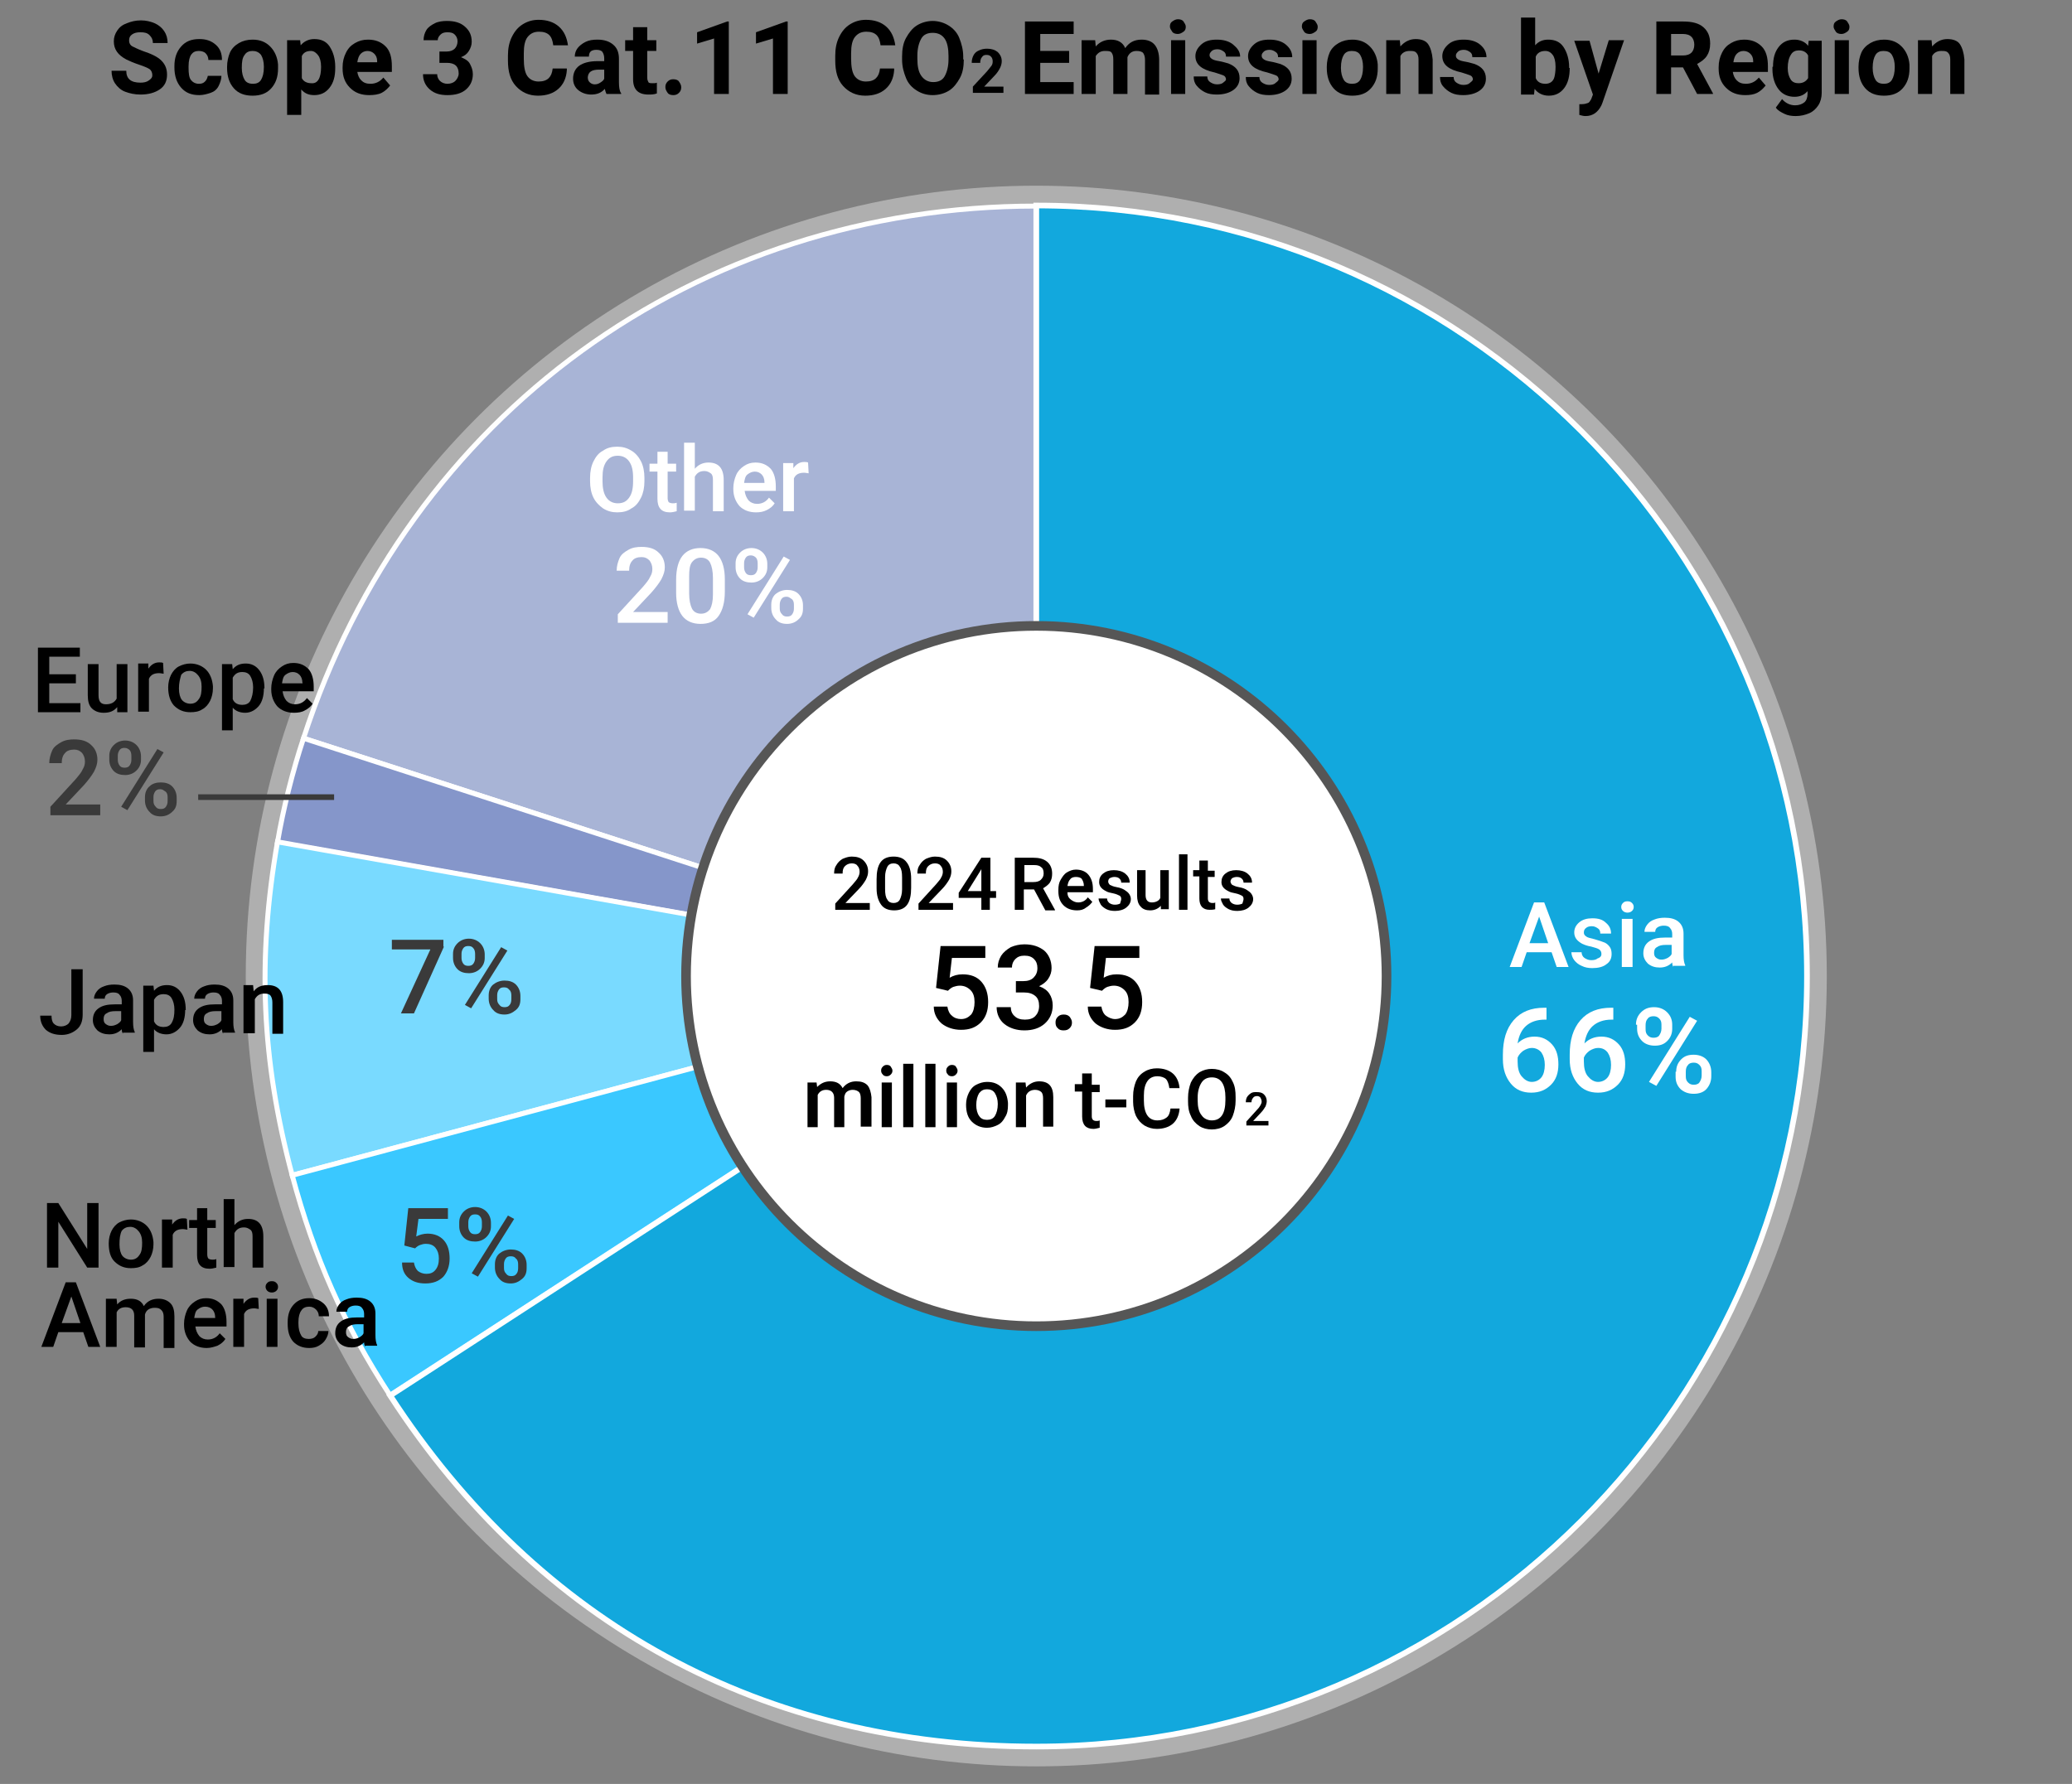 <?xml version="1.0" encoding="utf-8"?>
<!-- Generator: Adobe Illustrator 27.7.0, SVG Export Plug-In . SVG Version: 6.00 Build 0)  -->
<svg version="1.1" id="レイヤー_1" xmlns="http://www.w3.org/2000/svg" xmlns:xlink="http://www.w3.org/1999/xlink" x="0px"
	 y="0px" width="365.9px" height="315.1px" viewBox="0 0 365.9 315.1" style="enable-background:new 0 0 365.9 315.1;"
	 xml:space="preserve">
<rect x="0" y="0" width="365.9" height="315.1" fill="#808080" stroke="none"/>
<style type="text/css">
	.st0{fill:#AFAFAF;}
	.st1{fill:#A8B4D6;stroke:#FFFFFF;stroke-width:0.877;stroke-miterlimit:10;}
	.st2{fill:#8596CA;stroke:#FFFFFF;stroke-width:0.877;stroke-miterlimit:10;}
	.st3{fill:#79DAFF;stroke:#FFFFFF;stroke-width:0.877;stroke-miterlimit:10;}
	.st4{fill:#3AC8FF;stroke:#FFFFFF;stroke-width:0.877;stroke-miterlimit:10;}
	.st5{fill:#12A8DD;stroke:#FFFFFF;stroke-miterlimit:10;}
	.st6{fill:#FFFFFF;}
	.st7{fill:#565656;}
	.st8{fill:#3A3A3A;}
	.st9{fill:none;stroke:#3A3A3A;stroke-miterlimit:10;}
	.st10{fill:none;}
</style>
<g>
	<path d="M177.2,16.4h-5.4v-1.1l2.5-2.7c0.3-0.4,0.6-0.7,0.8-1c0.2-0.3,0.2-0.6,0.2-0.8c0-0.3-0.1-0.6-0.3-0.8
		c-0.2-0.2-0.4-0.3-0.8-0.3s-0.6,0.1-0.8,0.4c-0.2,0.2-0.3,0.6-0.3,1h-1.5c0-0.5,0.1-0.9,0.3-1.3s0.5-0.7,1-0.9
		c0.4-0.2,0.9-0.3,1.4-0.3c0.8,0,1.4,0.2,1.9,0.6c0.4,0.4,0.7,0.9,0.7,1.6c0,0.4-0.1,0.8-0.3,1.2c-0.2,0.4-0.5,0.9-1,1.4l-1.8,1.9
		h3.4V16.4z"/>
</g>
<g>
	<path d="M26.9,13.3c0-0.5-0.2-0.9-0.5-1.1s-1-0.5-1.9-0.8s-1.6-0.6-2.2-0.9c-1.5-0.8-2.2-1.8-2.2-3.2c0-0.7,0.2-1.3,0.6-1.9
		s0.9-1,1.7-1.3s1.5-0.5,2.5-0.5c0.9,0,1.7,0.2,2.4,0.5s1.3,0.8,1.7,1.4s0.6,1.3,0.6,2.1h-2.6c0-0.6-0.2-1-0.6-1.4s-0.9-0.5-1.6-0.5
		c-0.6,0-1.1,0.1-1.5,0.4s-0.5,0.6-0.5,1.1c0,0.4,0.2,0.8,0.6,1s1,0.5,1.8,0.8c1.5,0.5,2.6,1,3.3,1.7s1,1.5,1,2.5
		c0,1.1-0.4,2-1.3,2.6s-2,0.9-3.4,0.9c-1,0-1.9-0.2-2.7-0.5s-1.4-0.9-1.8-1.5s-0.6-1.4-0.6-2.2h2.6c0,1.4,0.8,2.1,2.5,2.1
		c0.6,0,1.1-0.1,1.5-0.4S26.9,13.7,26.9,13.3z"/>
	<path d="M35.1,14.8c0.5,0,0.8-0.1,1.1-0.4s0.4-0.6,0.5-1h2.4c0,0.6-0.2,1.2-0.5,1.8s-0.8,1-1.4,1.2s-1.3,0.4-2,0.4
		c-1.4,0-2.4-0.4-3.2-1.3s-1.2-2.1-1.2-3.6v-0.2c0-1.5,0.4-2.6,1.2-3.5s1.8-1.3,3.2-1.3c1.2,0,2.1,0.3,2.9,1s1.1,1.6,1.1,2.7h-2.4
		c0-0.5-0.2-0.9-0.5-1.2S35.5,9,35.1,9c-0.6,0-1,0.2-1.3,0.6s-0.5,1.1-0.5,2.1V12c0,1,0.1,1.7,0.4,2.1C34,14.5,34.5,14.8,35.1,14.8z
		"/>
	<path d="M40.1,11.8c0-0.9,0.2-1.8,0.5-2.5s0.9-1.3,1.6-1.7s1.5-0.6,2.4-0.6c1.3,0,2.3,0.4,3.1,1.2s1.3,1.9,1.4,3.2l0,0.7
		c0,1.5-0.4,2.6-1.2,3.5s-1.9,1.3-3.3,1.3s-2.5-0.4-3.3-1.3s-1.2-2.1-1.2-3.6V11.8z M42.7,12c0,0.9,0.2,1.6,0.5,2.1
		c0.3,0.5,0.8,0.7,1.5,0.7c0.6,0,1.1-0.2,1.4-0.7c0.3-0.5,0.5-1.2,0.5-2.3c0-0.9-0.2-1.6-0.5-2.1C45.7,9.2,45.2,9,44.6,9
		c-0.6,0-1.1,0.2-1.4,0.7C42.8,10.2,42.7,10.9,42.7,12z"/>
	<path d="M59.2,12c0,1.5-0.3,2.6-1,3.5s-1.6,1.3-2.7,1.3c-1,0-1.7-0.3-2.3-1v4.5h-2.5V7.1H53L53.1,8c0.6-0.7,1.4-1.1,2.4-1.1
		c1.2,0,2.1,0.4,2.7,1.3s1,2.1,1,3.6V12z M56.7,11.8c0-0.9-0.2-1.6-0.5-2S55.5,9,54.9,9c-0.8,0-1.3,0.3-1.6,0.9v3.9
		c0.3,0.6,0.9,0.9,1.7,0.9C56.1,14.8,56.7,13.8,56.7,11.8z"/>
	<path d="M65.2,16.8c-1.4,0-2.5-0.4-3.4-1.3s-1.3-2-1.3-3.4v-0.2c0-1,0.2-1.8,0.6-2.6s0.9-1.3,1.6-1.7s1.4-0.6,2.3-0.6
		c1.3,0,2.3,0.4,3.1,1.2s1.1,2,1.1,3.5v1h-6.1c0.1,0.6,0.3,1.1,0.7,1.5c0.4,0.4,0.9,0.6,1.6,0.6c1,0,1.7-0.4,2.3-1.1l1.2,1.4
		c-0.4,0.5-0.9,1-1.5,1.3S66,16.8,65.2,16.8z M64.9,9c-0.5,0-0.9,0.2-1.2,0.5s-0.5,0.8-0.6,1.5h3.5v-0.2c0-0.6-0.2-1-0.5-1.3
		S65.4,9,64.9,9z"/>
	<path d="M77.5,9.1h1.4c0.6,0,1.1-0.2,1.4-0.5s0.5-0.8,0.5-1.3c0-0.5-0.2-0.9-0.5-1.2S79.6,5.7,79,5.7c-0.5,0-0.9,0.1-1.2,0.4
		s-0.5,0.6-0.5,1h-2.5c0-0.7,0.2-1.3,0.5-1.8s0.9-0.9,1.5-1.2s1.4-0.4,2.1-0.4c1.4,0,2.4,0.3,3.2,1s1.2,1.5,1.2,2.7
		c0,0.6-0.2,1.1-0.5,1.6s-0.8,0.9-1.4,1.1c0.7,0.3,1.3,0.6,1.6,1.2s0.5,1.1,0.5,1.8c0,1.1-0.4,2-1.2,2.7s-1.9,1-3.3,1
		c-1.3,0-2.3-0.3-3.1-1s-1.2-1.6-1.2-2.7h2.5c0,0.5,0.2,0.9,0.5,1.2s0.8,0.5,1.3,0.5c0.6,0,1.1-0.2,1.4-0.5S81,13.5,81,13
		c0-1.3-0.7-1.9-2.1-1.9h-1.3V9.1z"/>
	<path d="M100.1,12.4c-0.1,1.4-0.6,2.5-1.5,3.3s-2.1,1.2-3.6,1.2c-1.6,0-2.9-0.6-3.9-1.7s-1.4-2.6-1.4-4.5V9.8
		c0-1.2,0.2-2.3,0.7-3.3s1.1-1.7,1.9-2.2s1.7-0.8,2.8-0.8c1.5,0,2.7,0.4,3.6,1.2s1.4,1.9,1.6,3.3h-2.6c-0.1-0.8-0.3-1.4-0.7-1.8
		s-1-0.6-1.8-0.6c-0.9,0-1.5,0.3-2,0.9s-0.7,1.6-0.7,2.9v1c0,1.4,0.2,2.4,0.6,3s1.1,1,2,1c0.8,0,1.4-0.2,1.8-0.6s0.6-0.9,0.7-1.7
		H100.1z"/>
	<path d="M107.1,16.6c-0.1-0.2-0.2-0.5-0.3-0.9c-0.6,0.7-1.4,1-2.4,1c-0.9,0-1.7-0.3-2.3-0.8s-0.9-1.2-0.9-2c0-1,0.4-1.8,1.1-2.3
		s1.8-0.8,3.2-0.8h1.2v-0.5c0-0.4-0.1-0.8-0.3-1.1s-0.6-0.4-1.1-0.4c-0.4,0-0.8,0.1-1,0.3S104,9.6,104,10h-2.5
		c0-0.6,0.2-1.1,0.5-1.5s0.8-0.8,1.4-1.1s1.3-0.4,2.1-0.4c1.2,0,2.1,0.3,2.8,0.9s1,1.4,1,2.5v4.1c0,0.9,0.1,1.6,0.4,2v0.1H107.1z
		 M105,14.9c0.4,0,0.7-0.1,1-0.3s0.6-0.4,0.7-0.7v-1.6h-0.9c-1.3,0-1.9,0.4-2,1.3l0,0.1c0,0.3,0.1,0.6,0.3,0.8S104.6,14.9,105,14.9z
		"/>
	<path d="M114.3,4.8v2.3h1.6V9h-1.6v4.7c0,0.4,0.1,0.6,0.2,0.8s0.4,0.2,0.8,0.2c0.3,0,0.5,0,0.7-0.1v1.9c-0.5,0.2-1,0.2-1.5,0.2
		c-1.8,0-2.7-0.9-2.7-2.7V9h-1.4V7.1h1.4V4.8H114.3z"/>
	<path d="M117.5,15.4c0-0.4,0.1-0.7,0.4-1s0.6-0.4,1-0.4c0.4,0,0.8,0.1,1,0.4s0.4,0.6,0.4,1c0,0.4-0.1,0.7-0.4,1s-0.6,0.4-1,0.4
		c-0.4,0-0.8-0.1-1-0.4S117.5,15.8,117.5,15.4z"/>
	<path d="M128.6,16.6h-2.5V6.8l-3,0.9V5.7l5.3-1.9h0.3V16.6z"/>
	<path d="M139,16.6h-2.5V6.8l-3,0.9V5.7l5.3-1.9h0.3V16.6z"/>
	<path d="M157.9,12.4c-0.1,1.4-0.6,2.5-1.5,3.3s-2.1,1.2-3.6,1.2c-1.6,0-2.9-0.6-3.9-1.7s-1.4-2.6-1.4-4.5V9.8
		c0-1.2,0.2-2.3,0.7-3.3s1.1-1.7,1.9-2.2s1.7-0.8,2.8-0.8c1.5,0,2.7,0.4,3.6,1.2s1.4,1.9,1.6,3.3h-2.6c-0.1-0.8-0.3-1.4-0.7-1.8
		s-1-0.6-1.8-0.6c-0.9,0-1.5,0.3-2,0.9s-0.7,1.6-0.7,2.9v1c0,1.4,0.2,2.4,0.6,3s1.1,1,2,1c0.8,0,1.4-0.2,1.8-0.6s0.6-0.9,0.7-1.7
		H157.9z"/>
	<path d="M170.2,10.5c0,1.3-0.2,2.4-0.7,3.3s-1.1,1.7-1.9,2.2s-1.8,0.8-2.9,0.8c-1.1,0-2-0.3-2.8-0.8s-1.5-1.2-1.9-2.2
		s-0.7-2-0.7-3.3V10c0-1.3,0.2-2.4,0.7-3.3s1.1-1.7,1.9-2.2s1.8-0.8,2.8-0.8s2,0.3,2.8,0.8s1.5,1.2,1.9,2.2s0.7,2.1,0.7,3.3V10.5z
		 M167.5,9.9c0-1.3-0.2-2.4-0.7-3.1s-1.2-1-2.1-1c-0.9,0-1.6,0.3-2,1s-0.7,1.7-0.7,3v0.6c0,1.3,0.2,2.3,0.7,3s1.2,1.1,2.1,1.1
		c0.9,0,1.6-0.3,2-1s0.7-1.7,0.7-3V9.9z"/>
	<path d="M188.8,11.1h-5.1v3.4h5.9v2.1h-8.6V3.8h8.6V6h-5.9v3h5.1V11.1z"/>
	<path d="M193.4,7.1l0.1,1.1c0.7-0.8,1.6-1.2,2.7-1.2c1.2,0,2.1,0.5,2.5,1.5c0.7-1,1.6-1.5,2.9-1.5c1,0,1.8,0.3,2.3,0.9
		s0.8,1.5,0.8,2.7v6.1h-2.5v-6.1c0-0.5-0.1-0.9-0.3-1.2S201.2,9,200.7,9c-0.8,0-1.3,0.4-1.6,1.1l0,6.5h-2.5v-6.1
		c0-0.6-0.1-0.9-0.3-1.2S195.6,9,195.1,9c-0.7,0-1.2,0.3-1.6,0.9v6.7H191V7.1H193.4z"/>
	<path d="M206.6,4.7c0-0.4,0.1-0.7,0.4-0.9s0.6-0.4,1-0.4c0.4,0,0.8,0.1,1,0.4s0.4,0.6,0.4,0.9c0,0.4-0.1,0.7-0.4,0.9S208.4,6,208,6
		s-0.8-0.1-1-0.4S206.6,5,206.6,4.7z M209.3,16.6h-2.5V7.1h2.5V16.6z"/>
	<path d="M216.5,14c0-0.3-0.2-0.6-0.5-0.7s-0.8-0.3-1.5-0.5c-2.3-0.5-3.4-1.4-3.4-2.9c0-0.8,0.4-1.5,1.1-2.1s1.6-0.8,2.7-0.8
		c1.2,0,2.2,0.3,2.9,0.9S219,9.1,219,10h-2.5c0-0.4-0.1-0.7-0.4-0.9s-0.6-0.4-1.1-0.4c-0.4,0-0.8,0.1-1,0.3s-0.4,0.4-0.4,0.7
		c0,0.3,0.1,0.5,0.4,0.7s0.7,0.3,1.3,0.4s1.2,0.3,1.6,0.4c1.3,0.5,2,1.3,2,2.6c0,0.9-0.4,1.6-1.1,2.1s-1.7,0.8-2.9,0.8
		c-0.8,0-1.5-0.1-2.1-0.4s-1.1-0.7-1.5-1.2s-0.5-1-0.5-1.6h2.4c0,0.5,0.2,0.8,0.5,1s0.7,0.4,1.2,0.4c0.5,0,0.9-0.1,1.1-0.3
		S216.5,14.3,216.5,14z"/>
	<path d="M225.8,14c0-0.3-0.2-0.6-0.5-0.7s-0.8-0.3-1.5-0.5c-2.3-0.5-3.4-1.4-3.4-2.9c0-0.8,0.4-1.5,1.1-2.1s1.6-0.8,2.7-0.8
		c1.2,0,2.2,0.3,2.9,0.9s1.1,1.3,1.1,2.2h-2.5c0-0.4-0.1-0.7-0.4-0.9s-0.6-0.4-1.1-0.4c-0.4,0-0.8,0.1-1,0.3s-0.4,0.4-0.4,0.7
		c0,0.3,0.1,0.5,0.4,0.7s0.7,0.3,1.3,0.4s1.2,0.3,1.6,0.4c1.3,0.5,2,1.3,2,2.6c0,0.9-0.4,1.6-1.1,2.1s-1.7,0.8-2.9,0.8
		c-0.8,0-1.5-0.1-2.1-0.4s-1.1-0.7-1.5-1.2s-0.5-1-0.5-1.6h2.4c0,0.5,0.2,0.8,0.5,1s0.7,0.4,1.2,0.4c0.5,0,0.9-0.1,1.1-0.3
		S225.8,14.3,225.8,14z"/>
	<path d="M229.9,4.7c0-0.4,0.1-0.7,0.4-0.9s0.6-0.4,1-0.4c0.4,0,0.8,0.1,1,0.4s0.4,0.6,0.4,0.9c0,0.4-0.1,0.7-0.4,0.9
		s-0.6,0.4-1,0.4s-0.8-0.1-1-0.4S229.9,5,229.9,4.7z M232.6,16.6H230V7.1h2.5V16.6z"/>
	<path d="M234.3,11.8c0-0.9,0.2-1.8,0.5-2.5s0.9-1.3,1.6-1.7s1.5-0.6,2.4-0.6c1.3,0,2.3,0.4,3.1,1.2s1.3,1.9,1.4,3.2l0,0.7
		c0,1.5-0.4,2.6-1.2,3.5s-1.9,1.3-3.3,1.3s-2.5-0.4-3.3-1.3s-1.2-2.1-1.2-3.6V11.8z M236.8,12c0,0.9,0.2,1.6,0.5,2.1
		c0.3,0.5,0.8,0.7,1.5,0.7c0.6,0,1.1-0.2,1.4-0.7c0.3-0.5,0.5-1.2,0.5-2.3c0-0.9-0.2-1.6-0.5-2.1c-0.3-0.5-0.8-0.7-1.5-0.7
		c-0.6,0-1.1,0.2-1.4,0.7C237,10.2,236.8,10.9,236.8,12z"/>
	<path d="M247.2,7.1l0.1,1.1c0.7-0.8,1.6-1.3,2.7-1.3c1,0,1.8,0.3,2.2,0.9s0.7,1.5,0.8,2.7v6.1h-2.5v-6.1c0-0.5-0.1-0.9-0.4-1.2
		S249.5,9,248.9,9c-0.7,0-1.3,0.3-1.6,0.9v6.7h-2.5V7.1H247.2z"/>
	<path d="M260.1,14c0-0.3-0.2-0.6-0.5-0.7s-0.8-0.3-1.5-0.5c-2.3-0.5-3.4-1.4-3.4-2.9c0-0.8,0.4-1.5,1.1-2.1
		c0.7-0.6,1.6-0.8,2.7-0.8c1.2,0,2.2,0.3,2.9,0.9s1.1,1.3,1.1,2.2H260c0-0.4-0.1-0.7-0.4-0.9s-0.6-0.4-1.1-0.4c-0.4,0-0.8,0.1-1,0.3
		s-0.4,0.4-0.4,0.7c0,0.3,0.1,0.5,0.4,0.7s0.7,0.3,1.3,0.4s1.2,0.3,1.6,0.4c1.3,0.5,2,1.3,2,2.6c0,0.9-0.4,1.6-1.1,2.1
		s-1.7,0.8-2.9,0.8c-0.8,0-1.5-0.1-2.1-0.4c-0.6-0.3-1.1-0.7-1.5-1.2s-0.5-1-0.5-1.6h2.4c0,0.5,0.2,0.8,0.5,1s0.7,0.4,1.2,0.4
		c0.5,0,0.9-0.1,1.1-0.3S260.1,14.3,260.1,14z"/>
	<path d="M277.2,12c0,1.5-0.3,2.7-1,3.6s-1.6,1.3-2.7,1.3c-1,0-1.9-0.4-2.5-1.2l-0.1,1h-2.3V3.1h2.5V8c0.6-0.7,1.4-1,2.3-1
		c1.2,0,2.1,0.4,2.7,1.3s1,2.1,1,3.6V12z M274.7,11.8c0-1-0.2-1.7-0.5-2.1S273.5,9,272.9,9c-0.8,0-1.4,0.3-1.7,1v3.8
		c0.3,0.7,0.9,1,1.7,1c0.8,0,1.4-0.4,1.6-1.2C274.6,13.2,274.7,12.6,274.7,11.8z"/>
	<path d="M282.3,13l1.8-5.9h2.7l-3.8,11l-0.2,0.5c-0.6,1.2-1.5,1.9-2.8,1.9c-0.4,0-0.7-0.1-1.1-0.2v-1.9l0.4,0
		c0.5,0,0.8-0.1,1.1-0.2s0.4-0.4,0.6-0.7l0.3-0.8l-3.3-9.5h2.7L282.3,13z"/>
	<path d="M297.2,11.9h-2.1v4.7h-2.6V3.8h4.8c1.5,0,2.7,0.3,3.5,1s1.2,1.6,1.2,2.9c0,0.9-0.2,1.6-0.6,2.2s-1,1-1.7,1.4l2.8,5.2v0.1
		h-2.8L297.2,11.9z M295.1,9.8h2.1c0.7,0,1.2-0.2,1.5-0.5s0.5-0.8,0.5-1.4c0-0.6-0.2-1.1-0.5-1.4S297.9,6,297.2,6h-2.1V9.8z"/>
	<path d="M308.2,16.8c-1.4,0-2.5-0.4-3.4-1.3s-1.3-2-1.3-3.4v-0.2c0-1,0.2-1.8,0.6-2.6s0.9-1.3,1.6-1.7s1.4-0.6,2.3-0.6
		c1.3,0,2.3,0.4,3.1,1.2s1.1,2,1.1,3.5v1H306c0.1,0.6,0.3,1.1,0.7,1.5s0.9,0.6,1.6,0.6c1,0,1.7-0.4,2.3-1.1l1.2,1.4
		c-0.4,0.5-0.9,1-1.5,1.3S309,16.8,308.2,16.8z M307.9,9c-0.5,0-0.9,0.2-1.2,0.5s-0.5,0.8-0.6,1.5h3.5v-0.2c0-0.6-0.2-1-0.5-1.3
		S308.4,9,307.9,9z"/>
	<path d="M313.1,11.8c0-1.5,0.3-2.6,1-3.5s1.6-1.3,2.8-1.3c1,0,1.9,0.4,2.4,1.1l0.1-0.9h2.3v9.2c0,0.8-0.2,1.6-0.6,2.2
		s-0.9,1.1-1.6,1.4s-1.5,0.5-2.4,0.5c-0.7,0-1.4-0.1-2-0.4s-1.2-0.6-1.5-1.1l1.1-1.5c0.6,0.7,1.4,1.1,2.3,1.1c0.7,0,1.2-0.2,1.6-0.5
		s0.6-0.9,0.6-1.5v-0.5c-0.6,0.7-1.4,1-2.3,1c-1.1,0-2.1-0.4-2.8-1.3s-1.1-2.1-1.1-3.6V11.8z M315.7,12c0,0.9,0.2,1.5,0.5,2
		c0.3,0.5,0.8,0.7,1.4,0.7c0.8,0,1.3-0.3,1.7-0.9v-4c-0.3-0.6-0.9-0.9-1.6-0.9c-0.6,0-1.1,0.2-1.4,0.7C315.9,10.2,315.7,11,315.7,12
		z"/>
	<path d="M323.8,4.7c0-0.4,0.1-0.7,0.4-0.9s0.6-0.4,1-0.4c0.4,0,0.8,0.1,1,0.4s0.4,0.6,0.4,0.9c0,0.4-0.1,0.7-0.4,0.9
		s-0.6,0.4-1,0.4s-0.8-0.1-1-0.4S323.8,5,323.8,4.7z M326.5,16.6h-2.5V7.1h2.5V16.6z"/>
	<path d="M328.2,11.8c0-0.9,0.2-1.8,0.5-2.5s0.9-1.3,1.6-1.7s1.5-0.6,2.4-0.6c1.3,0,2.3,0.4,3.1,1.2s1.3,1.9,1.4,3.2l0,0.7
		c0,1.5-0.4,2.6-1.2,3.5s-1.9,1.3-3.3,1.3s-2.5-0.4-3.3-1.3s-1.2-2.1-1.2-3.6V11.8z M330.7,12c0,0.9,0.2,1.6,0.5,2.1
		c0.3,0.5,0.8,0.7,1.5,0.7c0.6,0,1.1-0.2,1.4-0.7c0.3-0.5,0.5-1.2,0.5-2.3c0-0.9-0.2-1.6-0.5-2.1c-0.3-0.5-0.8-0.7-1.5-0.7
		c-0.6,0-1.1,0.2-1.4,0.7C330.9,10.2,330.7,10.9,330.7,12z"/>
	<path d="M341.1,7.1l0.1,1.1c0.7-0.8,1.6-1.3,2.7-1.3c1,0,1.8,0.3,2.2,0.9s0.7,1.5,0.8,2.7v6.1h-2.5v-6.1c0-0.5-0.1-0.9-0.4-1.2
		S343.4,9,342.8,9c-0.7,0-1.3,0.3-1.6,0.9v6.7h-2.5V7.1H341.1z"/>
</g>
<circle class="st0" cx="183" cy="172.4" r="139.6"/>
<g>
	<g>
		<g>
			<g>
				<path class="st1" d="M183,172.4L53.6,130.4c18.6-57.2,69.3-94,129.4-94V172.4z"/>
			</g>
		</g>
		<g>
			<g>
				<path class="st2" d="M183,172.4L49,148.8c1-5.9,2.7-12.7,4.6-18.4L183,172.4z"/>
			</g>
		</g>
		<g>
			<g>
				<path class="st3" d="M183,172.4L51.6,207.6c-5.4-20.3-6.2-38.1-2.6-58.9L183,172.4z"/>
			</g>
		</g>
		<g>
			<g>
				<path class="st4" d="M183,172.4L68.9,246.5c-8.2-12.6-13.4-24.4-17.3-38.9L183,172.4z"/>
			</g>
		</g>
		<g>
			<g>
				<path class="st5" d="M183,172.4V36.3c75.2,0,136.1,60.9,136.1,136.1S258.2,308.5,183,308.5c-48.1,0-87.9-21.6-114.1-62
					L183,172.4z"/>
			</g>
		</g>
	</g>
	<g>
		<g>
		</g>
		<g>
		</g>
		<g>
		</g>
		<g>
		</g>
		<g>
		</g>
	</g>
</g>
<g>
	<circle class="st6" cx="183" cy="172.5" r="61.9"/>
	<path class="st7" d="M183,111.4c33.7,0,61,27.4,61,61s-27.4,61-61,61s-61-27.4-61-61S149.3,111.4,183,111.4 M183,109.7
		c-34.6,0-62.7,28.1-62.7,62.7s28.1,62.7,62.7,62.7c34.6,0,62.7-28.1,62.7-62.7S217.6,109.7,183,109.7L183,109.7z"/>
</g>
<g>
	<path d="M153.7,160.7h-6.2v-1.1l3.1-3.4c0.4-0.5,0.8-0.9,0.9-1.2c0.2-0.3,0.3-0.7,0.3-1c0-0.4-0.1-0.8-0.4-1.1
		c-0.2-0.3-0.6-0.4-1-0.4c-0.5,0-0.9,0.2-1.2,0.5s-0.4,0.7-0.4,1.3h-1.5c0-0.6,0.1-1.1,0.4-1.5c0.3-0.5,0.6-0.8,1.1-1.1
		c0.5-0.2,1-0.4,1.6-0.4c0.9,0,1.6,0.2,2.1,0.7c0.5,0.5,0.8,1.1,0.8,1.9c0,0.5-0.1,0.9-0.4,1.5c-0.3,0.5-0.7,1.1-1.3,1.7l-2.3,2.4
		h4.3V160.7z"/>
	<path d="M160.9,156.8c0,1.3-0.2,2.3-0.7,3c-0.5,0.7-1.3,1-2.3,1c-1,0-1.8-0.3-2.3-1c-0.5-0.7-0.8-1.6-0.8-2.9v-1.6
		c0-1.3,0.2-2.3,0.7-3c0.5-0.7,1.3-1,2.3-1c1,0,1.8,0.3,2.3,1c0.5,0.6,0.8,1.6,0.8,2.9V156.8z M159.3,155c0-0.9-0.1-1.5-0.4-1.9
		c-0.2-0.4-0.6-0.6-1.1-0.6c-0.5,0-0.9,0.2-1.1,0.6c-0.2,0.4-0.4,1-0.4,1.8v2.1c0,0.9,0.1,1.5,0.4,1.9c0.2,0.4,0.6,0.6,1.1,0.6
		c0.5,0,0.9-0.2,1.1-0.6s0.4-1,0.4-1.8V155z"/>
	<path d="M168.4,160.7h-6.2v-1.1l3.1-3.4c0.4-0.5,0.8-0.9,0.9-1.2c0.2-0.3,0.3-0.7,0.3-1c0-0.4-0.1-0.8-0.4-1.1
		c-0.2-0.3-0.6-0.4-1-0.4c-0.5,0-0.9,0.2-1.2,0.5s-0.4,0.7-0.4,1.3h-1.5c0-0.6,0.1-1.1,0.4-1.5c0.3-0.5,0.6-0.8,1.1-1.1
		c0.5-0.2,1-0.4,1.6-0.4c0.9,0,1.6,0.2,2.1,0.7c0.5,0.5,0.8,1.1,0.8,1.9c0,0.5-0.1,0.9-0.4,1.5c-0.3,0.5-0.7,1.1-1.3,1.7l-2.3,2.4
		h4.3V160.7z"/>
	<path d="M174.8,157.4h1.1v1.2h-1.1v2.1h-1.5v-2.1h-4l0-0.9l4-6.2h1.6V157.4z M170.9,157.4h2.4v-3.9l-0.1,0.2L170.9,157.4z"/>
	<path d="M182.6,157.1h-1.8v3.6h-1.6v-9.2h3.2c1.1,0,1.9,0.2,2.5,0.7c0.6,0.5,0.9,1.2,0.9,2.1c0,0.6-0.1,1.1-0.4,1.6
		c-0.3,0.4-0.7,0.7-1.2,1l2.1,3.8v0.1h-1.7L182.6,157.1z M180.8,155.8h1.7c0.5,0,1-0.1,1.3-0.4c0.3-0.3,0.5-0.6,0.5-1.1
		c0-0.5-0.1-0.9-0.4-1.1c-0.3-0.3-0.7-0.4-1.3-0.4h-1.7V155.8z"/>
	<path d="M190.2,160.8c-1,0-1.8-0.3-2.4-0.9c-0.6-0.6-0.9-1.4-0.9-2.5v-0.2c0-0.7,0.1-1.3,0.4-1.8c0.3-0.5,0.6-1,1.1-1.3
		c0.5-0.3,1-0.5,1.6-0.5c0.9,0,1.7,0.3,2.2,0.9c0.5,0.6,0.8,1.4,0.8,2.5v0.6h-4.5c0,0.6,0.2,1,0.6,1.3s0.8,0.5,1.3,0.5
		c0.7,0,1.3-0.3,1.7-0.9l0.8,0.8c-0.3,0.4-0.6,0.7-1.1,1C191.3,160.7,190.8,160.8,190.2,160.8z M190,154.9c-0.4,0-0.8,0.1-1,0.4
		c-0.3,0.3-0.4,0.7-0.5,1.2h2.9v-0.1c0-0.5-0.2-0.9-0.4-1.2C190.8,155,190.4,154.9,190,154.9z"/>
	<path d="M198,158.8c0-0.3-0.1-0.5-0.3-0.6c-0.2-0.1-0.6-0.3-1.1-0.4c-0.5-0.1-1-0.2-1.3-0.4c-0.8-0.4-1.2-0.9-1.2-1.6
		c0-0.6,0.2-1.1,0.7-1.5c0.5-0.4,1.1-0.6,1.9-0.6c0.8,0,1.5,0.2,2,0.6s0.8,0.9,0.8,1.6h-1.5c0-0.3-0.1-0.5-0.3-0.7
		c-0.2-0.2-0.5-0.3-0.9-0.3c-0.3,0-0.6,0.1-0.8,0.2s-0.3,0.4-0.3,0.6c0,0.2,0.1,0.4,0.3,0.6c0.2,0.1,0.6,0.3,1.2,0.4
		c0.6,0.1,1.1,0.3,1.4,0.5c0.3,0.2,0.6,0.4,0.8,0.7c0.2,0.3,0.3,0.6,0.3,0.9c0,0.6-0.3,1.1-0.8,1.5c-0.5,0.4-1.2,0.6-2,0.6
		c-0.6,0-1.1-0.1-1.5-0.3c-0.4-0.2-0.8-0.5-1-0.8c-0.2-0.4-0.4-0.7-0.4-1.1h1.5c0,0.4,0.2,0.6,0.4,0.8c0.3,0.2,0.6,0.3,1,0.3
		c0.4,0,0.7-0.1,0.9-0.2C197.9,159.2,198,159,198,158.8z"/>
	<path d="M205,160c-0.5,0.5-1.1,0.8-1.9,0.8c-0.7,0-1.3-0.2-1.7-0.7c-0.4-0.4-0.6-1.1-0.6-1.9v-4.5h1.5v4.4c0,0.9,0.4,1.3,1.1,1.3
		c0.7,0,1.3-0.3,1.5-0.8v-4.9h1.5v6.9H205L205,160z"/>
	<path d="M209.7,160.7h-1.5v-9.8h1.5V160.7z"/>
	<path d="M213.3,152.1v1.7h1.2v1.1h-1.2v3.8c0,0.3,0.1,0.5,0.2,0.6c0.1,0.1,0.3,0.2,0.6,0.2c0.2,0,0.4,0,0.5-0.1v1.2
		c-0.4,0.1-0.7,0.1-1,0.1c-1.2,0-1.8-0.7-1.8-2v-3.9h-1.1v-1.1h1.1v-1.7H213.3z"/>
	<path d="M219.6,158.8c0-0.3-0.1-0.5-0.3-0.6c-0.2-0.1-0.6-0.3-1.1-0.4c-0.5-0.1-1-0.2-1.3-0.4c-0.8-0.4-1.2-0.9-1.2-1.6
		c0-0.6,0.2-1.1,0.7-1.5c0.5-0.4,1.1-0.6,1.9-0.6c0.8,0,1.5,0.2,2,0.6c0.5,0.4,0.8,0.9,0.8,1.6h-1.5c0-0.3-0.1-0.5-0.3-0.7
		c-0.2-0.2-0.5-0.3-0.9-0.3c-0.3,0-0.6,0.1-0.8,0.2c-0.2,0.2-0.3,0.4-0.3,0.6c0,0.2,0.1,0.4,0.3,0.6c0.2,0.1,0.6,0.3,1.2,0.4
		c0.6,0.1,1.1,0.3,1.4,0.5c0.3,0.2,0.6,0.4,0.8,0.7c0.2,0.3,0.3,0.6,0.3,0.9c0,0.6-0.3,1.1-0.8,1.5c-0.5,0.4-1.2,0.6-2,0.6
		c-0.6,0-1.1-0.1-1.5-0.3c-0.4-0.2-0.8-0.5-1-0.8c-0.2-0.4-0.4-0.7-0.4-1.1h1.5c0,0.4,0.2,0.6,0.4,0.8c0.3,0.2,0.6,0.3,1,0.3
		c0.4,0,0.7-0.1,0.9-0.2C219.5,159.2,219.6,159,219.6,158.8z"/>
</g>
<g>
	<path class="st6" d="M273.1,178.1v2h-0.3c-1.4,0-2.5,0.4-3.3,1.1s-1.3,1.8-1.5,3.1c0.8-0.8,1.8-1.2,3-1.2c1.3,0,2.3,0.5,3.1,1.4
		c0.8,0.9,1.1,2.1,1.1,3.5c0,1.5-0.4,2.7-1.3,3.6s-2,1.4-3.5,1.4c-1.5,0-2.7-0.5-3.6-1.6c-0.9-1.1-1.4-2.5-1.4-4.3v-0.8
		c0-2.6,0.6-4.6,1.9-6.1c1.3-1.5,3.1-2.2,5.4-2.2H273.1z M270.5,185.1c-0.5,0-1,0.2-1.5,0.5c-0.4,0.3-0.8,0.7-1,1.2v0.7
		c0,1.1,0.2,2,0.7,2.6c0.5,0.6,1.1,1,1.8,1c0.7,0,1.3-0.3,1.7-0.8s0.6-1.3,0.6-2.2s-0.2-1.6-0.6-2.2
		C271.8,185.4,271.2,185.1,270.5,185.1z"/>
	<path class="st6" d="M284.9,178.1v2h-0.3c-1.4,0-2.5,0.4-3.3,1.1s-1.3,1.8-1.5,3.1c0.8-0.8,1.8-1.2,3-1.2c1.3,0,2.3,0.5,3.1,1.4
		c0.8,0.9,1.1,2.1,1.1,3.5c0,1.5-0.4,2.7-1.3,3.6s-2,1.4-3.5,1.4c-1.5,0-2.7-0.5-3.6-1.6c-0.9-1.1-1.4-2.5-1.4-4.3v-0.8
		c0-2.6,0.6-4.6,1.9-6.1c1.3-1.5,3.1-2.2,5.4-2.2H284.9z M282.2,185.1c-0.5,0-1,0.2-1.5,0.5c-0.4,0.3-0.8,0.7-1,1.2v0.7
		c0,1.1,0.2,2,0.7,2.6c0.5,0.6,1.1,1,1.8,1c0.7,0,1.3-0.3,1.7-0.8s0.6-1.3,0.6-2.2s-0.2-1.6-0.6-2.2
		C283.5,185.4,283,185.1,282.2,185.1z"/>
	<path class="st6" d="M288.9,181c0-0.9,0.3-1.6,0.9-2.2c0.6-0.6,1.3-0.9,2.3-0.9c0.9,0,1.7,0.3,2.3,0.9c0.6,0.6,0.9,1.3,0.9,2.2v0.7
		c0,0.9-0.3,1.6-0.9,2.2c-0.6,0.6-1.3,0.8-2.2,0.8c-0.9,0-1.7-0.3-2.2-0.8c-0.6-0.6-0.9-1.3-0.9-2.2V181z M290.6,181.8
		c0,0.5,0.1,0.8,0.4,1.1c0.3,0.3,0.6,0.4,1,0.4c0.4,0,0.8-0.1,1-0.4s0.4-0.7,0.4-1.2V181c0-0.5-0.1-0.8-0.4-1.1
		c-0.3-0.3-0.6-0.4-1-0.4s-0.8,0.1-1,0.4c-0.3,0.3-0.4,0.7-0.4,1.2V181.8z M292.5,191.8l-1.3-0.7l7.2-11.5l1.3,0.7L292.5,191.8z
		 M296,189.3c0-0.9,0.3-1.6,0.9-2.2s1.3-0.8,2.2-0.8c0.9,0,1.7,0.3,2.2,0.8s0.9,1.3,0.9,2.3v0.7c0,0.9-0.3,1.6-0.8,2.2
		s-1.3,0.9-2.3,0.9s-1.7-0.3-2.3-0.8c-0.6-0.6-0.9-1.3-0.9-2.2V189.3z M297.7,190.1c0,0.5,0.1,0.8,0.4,1.1c0.3,0.3,0.6,0.4,1,0.4
		c0.4,0,0.8-0.1,1-0.4c0.2-0.3,0.4-0.7,0.4-1.2v-0.8c0-0.5-0.1-0.8-0.4-1.1c-0.3-0.3-0.6-0.4-1-0.4c-0.4,0-0.8,0.1-1,0.4
		c-0.3,0.3-0.4,0.7-0.4,1.2V190.1z"/>
</g>
<g>
	<path class="st8" d="M71.4,220l0.7-6.6h7v1.9h-5.2l-0.4,3.1c0.6-0.3,1.3-0.5,2-0.5c1.2,0,2.2,0.4,2.9,1.2c0.7,0.8,1,1.9,1,3.2
		c0,1.3-0.4,2.4-1.1,3.2c-0.8,0.8-1.8,1.2-3.2,1.2c-1.2,0-2.2-0.3-3-1S71,224.1,71,223h2.1c0.1,0.6,0.3,1.1,0.7,1.5
		c0.4,0.3,0.9,0.5,1.5,0.5c0.7,0,1.2-0.2,1.6-0.7c0.4-0.5,0.6-1.1,0.6-2c0-0.8-0.2-1.4-0.6-1.9s-1-0.7-1.7-0.7c-0.4,0-0.7,0.1-1,0.2
		c-0.3,0.1-0.6,0.3-0.9,0.6L71.4,220z"/>
	<path class="st8" d="M81.1,215.9c0-0.8,0.3-1.4,0.8-1.9c0.5-0.5,1.2-0.8,2-0.8c0.8,0,1.5,0.3,2,0.8c0.5,0.5,0.8,1.2,0.8,2v0.6
		c0,0.8-0.3,1.4-0.8,1.9c-0.5,0.5-1.2,0.8-2,0.8c-0.8,0-1.5-0.2-2-0.7c-0.5-0.5-0.8-1.2-0.8-2V215.9z M82.7,216.6
		c0,0.4,0.1,0.7,0.3,1c0.2,0.3,0.5,0.4,0.9,0.4c0.4,0,0.7-0.1,0.9-0.4c0.2-0.3,0.3-0.6,0.3-1v-0.7c0-0.4-0.1-0.8-0.3-1
		c-0.2-0.3-0.5-0.4-0.9-0.4c-0.4,0-0.7,0.1-0.9,0.4c-0.2,0.3-0.3,0.6-0.3,1V216.6z M84.4,225.5l-1.1-0.6l6.4-10.2l1.1,0.6
		L84.4,225.5z M87.4,223.3c0-0.8,0.3-1.5,0.8-1.9s1.2-0.7,2-0.7c0.8,0,1.5,0.2,2,0.7c0.5,0.5,0.8,1.2,0.8,2v0.6
		c0,0.8-0.2,1.4-0.8,1.9s-1.2,0.8-2,0.8s-1.5-0.2-2-0.8c-0.5-0.5-0.8-1.2-0.8-2V223.3z M89,224c0,0.4,0.1,0.7,0.4,1
		c0.2,0.3,0.5,0.4,0.9,0.4c0.4,0,0.7-0.1,0.9-0.4c0.2-0.2,0.3-0.6,0.3-1v-0.7c0-0.4-0.1-0.8-0.4-1c-0.2-0.3-0.5-0.4-0.9-0.4
		c-0.4,0-0.7,0.1-0.9,0.4c-0.2,0.3-0.3,0.6-0.3,1V224z"/>
</g>
<g>
	<path class="st6" d="M117.9,110h-8.8v-1.5l4.4-4.8c0.6-0.7,1.1-1.3,1.3-1.8c0.3-0.5,0.4-0.9,0.4-1.4c0-0.6-0.2-1.1-0.5-1.5
		c-0.4-0.4-0.8-0.6-1.4-0.6c-0.7,0-1.3,0.2-1.6,0.6c-0.4,0.4-0.6,1-0.6,1.8h-2.2c0-0.8,0.2-1.5,0.5-2.2s0.9-1.1,1.6-1.5
		s1.5-0.5,2.3-0.5c1.3,0,2.3,0.3,3,1c0.7,0.6,1.1,1.5,1.1,2.6c0,0.7-0.2,1.3-0.6,2.1c-0.4,0.7-1,1.5-1.8,2.4l-3.2,3.4h6.1V110z"/>
	<path class="st6" d="M128,104.5c0,1.9-0.4,3.3-1.1,4.3c-0.7,1-1.8,1.4-3.2,1.4c-1.4,0-2.5-0.5-3.2-1.4c-0.7-0.9-1.1-2.3-1.1-4.1
		v-2.3c0-1.9,0.4-3.3,1.1-4.2c0.7-0.9,1.8-1.4,3.2-1.4c1.4,0,2.5,0.5,3.2,1.4c0.7,0.9,1.1,2.3,1.1,4.1V104.5z M125.9,102.1
		c0-1.2-0.2-2.1-0.5-2.7c-0.3-0.6-0.9-0.9-1.6-0.9c-0.7,0-1.2,0.3-1.6,0.8s-0.5,1.4-0.5,2.5v3c0,1.2,0.2,2.1,0.5,2.7
		c0.3,0.6,0.9,0.9,1.6,0.9c0.7,0,1.2-0.3,1.6-0.8c0.3-0.6,0.5-1.4,0.5-2.6V102.1z"/>
	<path class="st6" d="M129.9,99.5c0-0.8,0.3-1.4,0.8-1.9c0.5-0.5,1.2-0.8,2-0.8c0.8,0,1.5,0.3,2,0.8c0.5,0.5,0.8,1.2,0.8,2v0.6
		c0,0.8-0.3,1.4-0.8,1.9c-0.5,0.5-1.2,0.8-2,0.8c-0.8,0-1.5-0.2-2-0.7c-0.5-0.5-0.8-1.2-0.8-2V99.5z M131.4,100.2
		c0,0.4,0.1,0.7,0.3,1c0.2,0.3,0.5,0.4,0.9,0.4c0.4,0,0.7-0.1,0.9-0.4c0.2-0.3,0.3-0.6,0.3-1v-0.7c0-0.4-0.1-0.8-0.3-1
		s-0.5-0.4-0.9-0.4c-0.4,0-0.7,0.1-0.9,0.4s-0.3,0.6-0.3,1V100.2z M133.1,109.1l-1.1-0.6l6.4-10.2l1.1,0.6L133.1,109.1z
		 M136.2,106.8c0-0.8,0.3-1.5,0.8-1.9s1.2-0.7,2-0.7c0.8,0,1.5,0.2,2,0.7c0.5,0.5,0.8,1.2,0.8,2v0.6c0,0.8-0.2,1.4-0.8,1.9
		c-0.5,0.5-1.2,0.8-2,0.8s-1.5-0.2-2-0.8c-0.5-0.5-0.8-1.2-0.8-2V106.8z M137.7,107.5c0,0.4,0.1,0.7,0.4,1c0.2,0.3,0.5,0.4,0.9,0.4
		c0.4,0,0.7-0.1,0.9-0.4s0.3-0.6,0.3-1v-0.7c0-0.4-0.1-0.8-0.4-1s-0.5-0.4-0.9-0.4c-0.4,0-0.7,0.1-0.9,0.4s-0.3,0.6-0.3,1V107.5z"/>
</g>
<g>
	<g>
		<path d="M165.3,174.5l0.8-7.4h7.9v2.1h-5.9l-0.4,3.5c0.7-0.4,1.4-0.6,2.3-0.6c1.4,0,2.5,0.4,3.3,1.3c0.8,0.9,1.2,2.1,1.2,3.6
			c0,1.5-0.4,2.7-1.3,3.6s-2,1.3-3.5,1.3c-1.3,0-2.5-0.4-3.4-1.1c-0.9-0.8-1.4-1.8-1.4-3h2.4c0.1,0.7,0.4,1.3,0.8,1.6
			c0.4,0.4,1,0.6,1.6,0.6c0.8,0,1.3-0.3,1.8-0.8c0.4-0.5,0.6-1.3,0.6-2.2c0-0.9-0.2-1.6-0.7-2.1c-0.5-0.5-1.1-0.8-1.9-0.8
			c-0.4,0-0.8,0.1-1.1,0.2s-0.6,0.3-1,0.7L165.3,174.5z"/>
		<path d="M179.2,173.3h1.5c0.8,0,1.4-0.2,1.8-0.6c0.4-0.4,0.7-0.9,0.7-1.7c0-0.7-0.2-1.2-0.6-1.6c-0.4-0.4-0.9-0.6-1.7-0.6
			c-0.7,0-1.2,0.2-1.6,0.6c-0.4,0.4-0.6,0.9-0.6,1.5h-2.5c0-0.8,0.2-1.4,0.6-2.1c0.4-0.6,1-1.1,1.7-1.5c0.7-0.3,1.5-0.5,2.4-0.5
			c1.5,0,2.6,0.4,3.5,1.1c0.8,0.7,1.3,1.8,1.3,3.1c0,0.7-0.2,1.3-0.6,1.9c-0.4,0.6-1,1-1.6,1.3c0.8,0.3,1.4,0.7,1.8,1.3
			c0.4,0.6,0.6,1.3,0.6,2.1c0,1.3-0.5,2.4-1.4,3.2c-0.9,0.8-2.1,1.2-3.6,1.2c-1.4,0-2.6-0.4-3.5-1.1s-1.4-1.8-1.4-3h2.5
			c0,0.6,0.2,1.2,0.7,1.6c0.4,0.4,1,0.6,1.8,0.6c0.8,0,1.4-0.2,1.8-0.6s0.7-1,0.7-1.8c0-0.8-0.2-1.4-0.7-1.8c-0.5-0.4-1.1-0.6-2-0.6
			h-1.4V173.3z"/>
		<path d="M187.8,179.2c0.5,0,0.8,0.1,1.1,0.4c0.2,0.3,0.4,0.6,0.4,1c0,0.4-0.1,0.7-0.4,1s-0.6,0.4-1.1,0.4c-0.4,0-0.8-0.1-1-0.4
			c-0.3-0.2-0.4-0.6-0.4-1c0-0.4,0.1-0.7,0.4-1C187,179.4,187.3,179.2,187.8,179.2z"/>
		<path d="M192.5,174.5l0.8-7.4h7.9v2.1h-5.9l-0.4,3.5c0.7-0.4,1.4-0.6,2.3-0.6c1.4,0,2.5,0.4,3.3,1.3s1.2,2.1,1.2,3.6
			c0,1.5-0.4,2.7-1.3,3.6c-0.9,0.9-2,1.3-3.5,1.3c-1.3,0-2.5-0.4-3.4-1.1c-0.9-0.8-1.4-1.8-1.4-3h2.4c0.1,0.7,0.4,1.3,0.8,1.6
			s1,0.6,1.6,0.6c0.8,0,1.3-0.3,1.8-0.8c0.4-0.5,0.6-1.3,0.6-2.2c0-0.9-0.2-1.6-0.7-2.1c-0.5-0.5-1.1-0.8-1.9-0.8
			c-0.4,0-0.8,0.1-1.1,0.2c-0.3,0.1-0.6,0.3-1,0.7L192.5,174.5z"/>
	</g>
</g>
<g>
	<path class="st8" d="M78.4,167.2L73.1,179h-2.3l5.2-11.3h-6.8V166h9.1V167.2z"/>
	<path class="st8" d="M80,168.5c0-0.8,0.3-1.4,0.8-1.9c0.5-0.5,1.2-0.8,2-0.8c0.8,0,1.5,0.3,2,0.8c0.5,0.5,0.8,1.2,0.8,2v0.6
		c0,0.8-0.3,1.4-0.8,1.9c-0.5,0.5-1.2,0.8-2,0.8c-0.8,0-1.5-0.2-2-0.7c-0.5-0.5-0.8-1.2-0.8-2V168.5z M81.5,169.2
		c0,0.4,0.1,0.7,0.3,1c0.2,0.3,0.5,0.4,0.9,0.4c0.4,0,0.7-0.1,0.9-0.4c0.2-0.3,0.3-0.6,0.3-1v-0.7c0-0.4-0.1-0.8-0.3-1
		c-0.2-0.3-0.5-0.4-0.9-0.4c-0.4,0-0.7,0.1-0.9,0.4c-0.2,0.3-0.3,0.6-0.3,1V169.2z M83.2,178.1l-1.1-0.6l6.4-10.2l1.1,0.6
		L83.2,178.1z M86.3,175.8c0-0.8,0.3-1.5,0.8-1.9s1.2-0.7,2-0.7c0.8,0,1.5,0.2,2,0.7c0.5,0.5,0.8,1.2,0.8,2v0.6
		c0,0.8-0.2,1.4-0.8,1.9s-1.2,0.8-2,0.8s-1.5-0.2-2-0.8c-0.5-0.5-0.8-1.2-0.8-2V175.8z M87.8,176.5c0,0.4,0.1,0.7,0.4,1
		c0.2,0.3,0.5,0.4,0.9,0.4c0.4,0,0.7-0.1,0.9-0.4c0.2-0.2,0.3-0.6,0.3-1v-0.7c0-0.4-0.1-0.8-0.4-1c-0.2-0.3-0.5-0.4-0.9-0.4
		c-0.4,0-0.7,0.1-0.9,0.4c-0.2,0.3-0.3,0.6-0.3,1V176.5z"/>
</g>
<g>
	<path class="st8" d="M17.7,144H8.9v-1.5l4.4-4.8c0.6-0.7,1.1-1.3,1.3-1.8c0.3-0.5,0.4-0.9,0.4-1.4c0-0.6-0.2-1.1-0.5-1.5
		c-0.4-0.4-0.8-0.6-1.4-0.6c-0.7,0-1.3,0.2-1.6,0.6c-0.4,0.4-0.6,1-0.6,1.8H8.7c0-0.8,0.2-1.5,0.5-2.2s0.9-1.1,1.6-1.5
		s1.5-0.5,2.3-0.5c1.3,0,2.3,0.3,3,1c0.7,0.6,1.1,1.5,1.1,2.6c0,0.7-0.2,1.3-0.6,2.1c-0.4,0.7-1,1.5-1.8,2.4l-3.2,3.4h6.1V144z"/>
	<path class="st8" d="M19.3,133.5c0-0.8,0.3-1.4,0.8-1.9c0.5-0.5,1.2-0.8,2-0.8c0.8,0,1.5,0.3,2,0.8c0.5,0.5,0.8,1.2,0.8,2v0.6
		c0,0.8-0.3,1.4-0.8,1.9s-1.2,0.8-2,0.8c-0.8,0-1.5-0.2-2-0.7c-0.5-0.5-0.8-1.2-0.8-2V133.5z M20.8,134.2c0,0.4,0.1,0.7,0.3,1
		c0.2,0.3,0.5,0.4,0.9,0.4c0.4,0,0.7-0.1,0.9-0.4c0.2-0.3,0.3-0.6,0.3-1v-0.7c0-0.4-0.1-0.8-0.3-1s-0.5-0.4-0.9-0.4
		s-0.7,0.1-0.9,0.4s-0.3,0.6-0.3,1V134.2z M22.5,143.1l-1.1-0.6l6.4-10.2l1.1,0.6L22.5,143.1z M25.6,140.8c0-0.8,0.3-1.5,0.8-1.9
		c0.5-0.5,1.2-0.7,2-0.7c0.8,0,1.5,0.2,2,0.7s0.8,1.2,0.8,2v0.6c0,0.8-0.2,1.4-0.8,1.9c-0.5,0.5-1.2,0.8-2,0.8c-0.8,0-1.5-0.2-2-0.8
		c-0.5-0.5-0.8-1.2-0.8-2V140.8z M27.1,141.5c0,0.4,0.1,0.7,0.4,1c0.2,0.3,0.5,0.4,0.9,0.4c0.4,0,0.7-0.1,0.9-0.4s0.3-0.6,0.3-1
		v-0.7c0-0.4-0.1-0.8-0.4-1s-0.5-0.4-0.9-0.4c-0.4,0-0.7,0.1-0.9,0.4s-0.3,0.6-0.3,1V141.5z"/>
</g>
<line class="st9" x1="59" y1="140.8" x2="35" y2="140.8"/>
<g>
	<path class="st6" d="M274,168.2h-4.4l-0.9,2.6h-2.1l4.3-11.4h1.8l4.3,11.4h-2.1L274,168.2z M270.1,166.6h3.3l-1.6-4.7L270.1,166.6z
		"/>
	<path class="st6" d="M282.8,168.5c0-0.3-0.1-0.6-0.4-0.8c-0.3-0.2-0.7-0.3-1.4-0.5c-0.6-0.1-1.2-0.3-1.6-0.5
		c-0.9-0.5-1.4-1.1-1.4-2c0-0.7,0.3-1.3,0.9-1.8c0.6-0.5,1.4-0.7,2.3-0.7c1,0,1.8,0.2,2.4,0.8c0.6,0.5,0.9,1.1,0.9,1.9h-1.9
		c0-0.4-0.1-0.7-0.4-0.9c-0.3-0.2-0.6-0.4-1.1-0.4c-0.4,0-0.8,0.1-1,0.3c-0.3,0.2-0.4,0.5-0.4,0.8c0,0.3,0.1,0.5,0.4,0.7
		c0.2,0.2,0.7,0.3,1.5,0.5c0.7,0.2,1.3,0.4,1.8,0.6c0.4,0.2,0.7,0.5,0.9,0.8c0.2,0.3,0.3,0.7,0.3,1.2c0,0.8-0.3,1.4-0.9,1.8
		c-0.6,0.5-1.5,0.7-2.5,0.7c-0.7,0-1.3-0.1-1.9-0.4c-0.5-0.2-1-0.6-1.3-1c-0.3-0.4-0.5-0.9-0.5-1.4h1.8c0,0.4,0.2,0.8,0.5,1
		s0.7,0.4,1.2,0.4c0.5,0,0.9-0.1,1.1-0.3C282.7,169.1,282.8,168.8,282.8,168.5z"/>
	<path class="st6" d="M286.3,160.2c0-0.3,0.1-0.5,0.3-0.7c0.2-0.2,0.4-0.3,0.8-0.3s0.6,0.1,0.8,0.3s0.3,0.4,0.3,0.7
		c0,0.3-0.1,0.5-0.3,0.7s-0.5,0.3-0.8,0.3s-0.6-0.1-0.8-0.3C286.4,160.7,286.3,160.5,286.3,160.2z M288.3,170.8h-1.9v-8.5h1.9V170.8
		z"/>
	<path class="st6" d="M295.5,170.8c-0.1-0.2-0.2-0.4-0.2-0.8c-0.6,0.6-1.3,0.9-2.2,0.9c-0.8,0-1.5-0.2-2.1-0.7
		c-0.5-0.5-0.8-1.1-0.8-1.8c0-0.9,0.3-1.6,1-2.1c0.7-0.5,1.6-0.7,2.9-0.7h1.2v-0.6c0-0.4-0.1-0.8-0.4-1.1c-0.2-0.3-0.6-0.4-1.1-0.4
		c-0.4,0-0.8,0.1-1.1,0.3c-0.3,0.2-0.4,0.5-0.4,0.8h-1.9c0-0.5,0.2-0.9,0.5-1.3c0.3-0.4,0.7-0.7,1.3-0.9c0.5-0.2,1.1-0.3,1.8-0.3
		c1,0,1.8,0.2,2.4,0.7c0.6,0.5,0.9,1.2,0.9,2.1v3.8c0,0.8,0.1,1.4,0.3,1.8v0.1H295.5z M293.4,169.5c0.4,0,0.7-0.1,1.1-0.3
		c0.3-0.2,0.6-0.4,0.7-0.7v-1.6h-1c-0.7,0-1.2,0.1-1.6,0.4c-0.4,0.2-0.5,0.6-0.5,1c0,0.4,0.1,0.7,0.4,0.9S293,169.5,293.4,169.5z"/>
</g>
<g>
	<path d="M17.4,223.9h-2l-5.1-8.1v8.1h-2v-11.4h2l5.1,8.1v-8.1h2V223.9z"/>
	<path d="M19.2,219.6c0-0.8,0.2-1.6,0.5-2.2s0.8-1.2,1.4-1.5s1.3-0.5,2-0.5c1.1,0,2.1,0.4,2.8,1.1s1.1,1.7,1.2,2.9l0,0.4
		c0,0.8-0.2,1.6-0.5,2.2s-0.8,1.2-1.4,1.5c-0.6,0.4-1.3,0.5-2.1,0.5c-1.2,0-2.1-0.4-2.9-1.2C19.5,222.1,19.2,221,19.2,219.6
		L19.2,219.6z M21.1,219.8c0,0.9,0.2,1.6,0.5,2s0.9,0.7,1.5,0.7s1.1-0.2,1.5-0.8c0.4-0.5,0.5-1.2,0.5-2.2c0-0.9-0.2-1.5-0.6-2
		s-0.9-0.8-1.5-0.8c-0.6,0-1.1,0.2-1.5,0.7C21.2,218,21.1,218.8,21.1,219.8z"/>
	<path d="M33.1,217.2c-0.2,0-0.5-0.1-0.8-0.1c-0.9,0-1.5,0.3-1.8,1v5.8h-1.9v-8.5h1.8l0,0.9c0.5-0.7,1.1-1.1,1.9-1.1
		c0.3,0,0.5,0,0.7,0.1L33.1,217.2z"/>
	<path d="M36.6,213.4v2.1h1.5v1.4h-1.5v4.7c0,0.3,0.1,0.6,0.2,0.7c0.1,0.1,0.4,0.2,0.7,0.2c0.2,0,0.4,0,0.7-0.1v1.5
		c-0.4,0.1-0.8,0.2-1.2,0.2c-1.5,0-2.2-0.8-2.2-2.4v-4.8h-1.4v-1.4h1.4v-2.1H36.6z"/>
	<path d="M41.4,216.4c0.6-0.7,1.4-1.1,2.4-1.1c1.8,0,2.7,1,2.7,3.1v5.5h-1.9v-5.5c0-0.6-0.1-1-0.4-1.2c-0.3-0.2-0.6-0.4-1.1-0.4
		c-0.8,0-1.3,0.3-1.7,1v6h-1.9v-12h1.9V216.4z"/>
	<path d="M14.7,235.3h-4.4l-0.9,2.6H7.3l4.3-11.4h1.8l4.3,11.4h-2.1L14.7,235.3z M10.9,233.7h3.3l-1.6-4.7L10.9,233.7z"/>
	<path d="M20.6,229.5l0.1,0.9c0.6-0.7,1.4-1,2.4-1c1.1,0,1.9,0.4,2.3,1.3c0.6-0.9,1.5-1.3,2.6-1.3c0.9,0,1.6,0.3,2.1,0.8
		c0.5,0.5,0.7,1.3,0.7,2.3v5.6h-1.9v-5.5c0-0.5-0.1-0.9-0.4-1.2s-0.6-0.4-1.2-0.4c-0.4,0-0.8,0.1-1.1,0.3s-0.5,0.5-0.6,0.9l0,5.8
		h-1.9v-5.6c0-1-0.5-1.5-1.5-1.5c-0.8,0-1.3,0.3-1.6,0.9v6.1h-1.9v-8.5H20.6z"/>
	<path d="M36.5,238.1c-1.2,0-2.2-0.4-2.9-1.1c-0.7-0.8-1.1-1.8-1.1-3v-0.2c0-0.8,0.2-1.6,0.5-2.3c0.3-0.7,0.8-1.2,1.4-1.6
		c0.6-0.4,1.2-0.6,2-0.6c1.2,0,2,0.4,2.7,1.1c0.6,0.7,0.9,1.8,0.9,3.1v0.8h-5.5c0.1,0.7,0.3,1.2,0.7,1.7c0.4,0.4,0.9,0.6,1.5,0.6
		c0.9,0,1.6-0.4,2.1-1.1l1,1c-0.3,0.5-0.8,0.9-1.4,1.2C37.8,237.9,37.2,238.1,36.5,238.1z M36.2,230.8c-0.5,0-0.9,0.2-1.3,0.5
		s-0.5,0.9-0.6,1.5H38v-0.1c0-0.6-0.2-1.1-0.5-1.4S36.8,230.8,36.2,230.8z"/>
	<path d="M45.7,231.2c-0.2,0-0.5-0.1-0.8-0.1c-0.9,0-1.5,0.3-1.8,1v5.8h-1.9v-8.5h1.8l0,0.9c0.5-0.7,1.1-1.1,1.9-1.1
		c0.3,0,0.5,0,0.7,0.1L45.7,231.2z"/>
	<path d="M46.9,227.3c0-0.3,0.1-0.5,0.3-0.7c0.2-0.2,0.4-0.3,0.8-0.3s0.6,0.1,0.8,0.3s0.3,0.4,0.3,0.7c0,0.3-0.1,0.5-0.3,0.7
		s-0.5,0.3-0.8,0.3s-0.6-0.1-0.8-0.3C47,227.8,46.9,227.5,46.9,227.3z M49,237.9h-1.9v-8.5H49V237.9z"/>
	<path d="M54.5,236.5c0.5,0,0.9-0.1,1.2-0.4s0.5-0.6,0.5-1H58c0,0.5-0.2,1-0.5,1.5c-0.3,0.5-0.7,0.8-1.2,1.1
		c-0.5,0.3-1.1,0.4-1.7,0.4c-1.2,0-2.1-0.4-2.8-1.1c-0.7-0.8-1-1.8-1-3.2v-0.2c0-1.3,0.3-2.3,1-3.1s1.6-1.2,2.8-1.2
		c1,0,1.8,0.3,2.5,0.9s1,1.4,1,2.3h-1.8c0-0.5-0.2-0.9-0.5-1.2c-0.3-0.3-0.7-0.5-1.2-0.5c-0.6,0-1.1,0.2-1.4,0.7
		c-0.3,0.4-0.5,1.1-0.5,2v0.3c0,0.9,0.2,1.6,0.5,2.1C53.4,236.3,53.9,236.5,54.5,236.5z"/>
	<path d="M64.5,237.9c-0.1-0.2-0.2-0.4-0.2-0.8c-0.6,0.6-1.3,0.9-2.2,0.9c-0.8,0-1.5-0.2-2.1-0.7c-0.5-0.5-0.8-1.1-0.8-1.8
		c0-0.9,0.3-1.6,1-2.1c0.7-0.5,1.6-0.7,2.9-0.7h1.2v-0.6c0-0.4-0.1-0.8-0.4-1.1c-0.2-0.3-0.6-0.4-1.1-0.4c-0.4,0-0.8,0.1-1.1,0.3
		c-0.3,0.2-0.4,0.5-0.4,0.8h-1.9c0-0.5,0.2-0.9,0.5-1.3c0.3-0.4,0.7-0.7,1.3-0.9c0.5-0.2,1.1-0.3,1.8-0.3c1,0,1.8,0.2,2.4,0.7
		c0.6,0.5,0.9,1.2,0.9,2.1v3.8c0,0.8,0.1,1.4,0.3,1.8v0.1H64.5z M62.4,236.5c0.4,0,0.7-0.1,1.1-0.3c0.3-0.2,0.6-0.4,0.7-0.7v-1.6h-1
		c-0.7,0-1.2,0.1-1.6,0.4c-0.4,0.2-0.5,0.6-0.5,1c0,0.4,0.1,0.7,0.4,0.9S62,236.5,62.4,236.5z"/>
</g>
<g>
	<path d="M12.6,171.2h2v8c0,1.1-0.3,2-1,2.6s-1.6,1-2.7,1c-1.2,0-2.1-0.3-2.8-0.9c-0.6-0.6-1-1.4-1-2.5h2c0,0.6,0.1,1.1,0.4,1.4
		c0.3,0.3,0.7,0.5,1.3,0.5c0.5,0,1-0.2,1.3-0.5c0.3-0.4,0.5-0.8,0.5-1.5V171.2z"/>
	<path d="M21.7,182.6c-0.1-0.2-0.2-0.4-0.2-0.8c-0.6,0.6-1.3,0.9-2.2,0.9c-0.8,0-1.5-0.2-2.1-0.7c-0.5-0.5-0.8-1.1-0.8-1.8
		c0-0.9,0.3-1.6,1-2.1c0.7-0.5,1.6-0.7,2.9-0.7h1.2v-0.6c0-0.4-0.1-0.8-0.4-1.1c-0.2-0.3-0.6-0.4-1.1-0.4c-0.4,0-0.8,0.1-1.1,0.3
		c-0.3,0.2-0.4,0.5-0.4,0.8h-1.9c0-0.5,0.2-0.9,0.5-1.3c0.3-0.4,0.7-0.7,1.3-0.9c0.5-0.2,1.1-0.3,1.8-0.3c1,0,1.8,0.2,2.4,0.7
		c0.6,0.5,0.9,1.2,0.9,2.1v3.8c0,0.8,0.1,1.4,0.3,1.8v0.1H21.7z M19.6,181.2c0.4,0,0.7-0.1,1.1-0.3c0.3-0.2,0.6-0.4,0.7-0.7v-1.6h-1
		c-0.7,0-1.2,0.1-1.6,0.4c-0.4,0.2-0.5,0.6-0.5,1c0,0.4,0.1,0.7,0.4,0.9S19.2,181.2,19.6,181.2z"/>
	<path d="M32.7,178.4c0,1.3-0.3,2.4-0.9,3.1s-1.4,1.2-2.4,1.2c-0.9,0-1.7-0.3-2.2-0.9v4h-1.9v-11.7h1.8l0.1,0.9c0.6-0.7,1.3-1,2.3-1
		c1,0,1.8,0.4,2.4,1.2s0.9,1.8,0.9,3.2V178.4z M30.8,178.3c0-0.8-0.2-1.5-0.5-2s-0.8-0.7-1.4-0.7c-0.8,0-1.3,0.3-1.7,1v3.8
		c0.3,0.7,0.9,1,1.7,1c0.6,0,1.1-0.2,1.4-0.7C30.7,180,30.8,179.3,30.8,178.3z"/>
	<path d="M39.4,182.6c-0.1-0.2-0.2-0.4-0.2-0.8c-0.6,0.6-1.3,0.9-2.2,0.9c-0.8,0-1.5-0.2-2.1-0.7c-0.5-0.5-0.8-1.1-0.8-1.8
		c0-0.9,0.3-1.6,1-2.1c0.7-0.5,1.6-0.7,2.9-0.7h1.2v-0.6c0-0.4-0.1-0.8-0.4-1.1c-0.2-0.3-0.6-0.4-1.1-0.4c-0.4,0-0.8,0.1-1.1,0.3
		c-0.3,0.2-0.4,0.5-0.4,0.8h-1.9c0-0.5,0.2-0.9,0.5-1.3c0.3-0.4,0.7-0.7,1.3-0.9c0.5-0.2,1.1-0.3,1.8-0.3c1,0,1.8,0.2,2.4,0.7
		c0.6,0.5,0.9,1.2,0.9,2.1v3.8c0,0.8,0.1,1.4,0.3,1.8v0.1H39.4z M37.3,181.2c0.4,0,0.7-0.1,1.1-0.3c0.3-0.2,0.6-0.4,0.7-0.7v-1.6h-1
		c-0.7,0-1.2,0.1-1.6,0.4c-0.4,0.2-0.5,0.6-0.5,1c0,0.4,0.1,0.7,0.4,0.9S36.9,181.2,37.3,181.2z"/>
	<path d="M44.7,174.1l0.1,1c0.6-0.8,1.4-1.1,2.5-1.1c1.8,0,2.7,1,2.7,3v5.6h-1.9v-5.5c0-0.5-0.1-0.9-0.3-1.2
		c-0.2-0.3-0.6-0.4-1.1-0.4c-0.8,0-1.3,0.3-1.7,1v6H43v-8.5H44.7z"/>
</g>
<g>
	<path d="M13.4,120.7H8.7v3.5h5.5v1.6H6.7v-11.4h7.4v1.6H8.7v3.1h4.7V120.7z"/>
	<path d="M20.7,124.9c-0.6,0.7-1.3,1-2.4,1c-0.9,0-1.6-0.3-2.1-0.8c-0.5-0.5-0.7-1.3-0.7-2.3v-5.5h1.9v5.5c0,1.1,0.4,1.6,1.3,1.6
		c0.9,0,1.5-0.3,1.9-1v-6.1h1.9v8.5h-1.8L20.7,124.9z"/>
	<path d="M28.9,119c-0.2,0-0.5-0.1-0.8-0.1c-0.9,0-1.5,0.3-1.8,1v5.8h-1.9v-8.5h1.8l0,0.9c0.5-0.7,1.1-1.1,1.9-1.1
		c0.3,0,0.5,0,0.7,0.1L28.9,119z"/>
	<path d="M29.7,121.4c0-0.8,0.2-1.6,0.5-2.2s0.8-1.2,1.4-1.5s1.3-0.5,2-0.5c1.1,0,2.1,0.4,2.8,1.1s1.1,1.7,1.2,2.9l0,0.4
		c0,0.8-0.2,1.6-0.5,2.2s-0.8,1.2-1.4,1.5c-0.6,0.4-1.3,0.5-2.1,0.5c-1.2,0-2.1-0.4-2.9-1.2C30.1,123.9,29.7,122.9,29.7,121.4
		L29.7,121.4z M31.6,121.6c0,0.9,0.2,1.6,0.5,2s0.9,0.7,1.5,0.7s1.1-0.2,1.5-0.8c0.4-0.5,0.5-1.2,0.5-2.2c0-0.9-0.2-1.5-0.6-2
		s-0.9-0.8-1.5-0.8c-0.6,0-1.1,0.2-1.5,0.7C31.8,119.9,31.6,120.6,31.6,121.6z"/>
	<path d="M46.6,121.6c0,1.3-0.3,2.4-0.9,3.1s-1.4,1.2-2.4,1.2c-0.9,0-1.7-0.3-2.2-0.9v4h-1.9v-11.7h1.8l0.1,0.9c0.6-0.7,1.3-1,2.3-1
		c1,0,1.8,0.4,2.4,1.2s0.9,1.8,0.9,3.2V121.6z M44.7,121.4c0-0.8-0.2-1.5-0.5-2s-0.8-0.7-1.4-0.7c-0.8,0-1.3,0.3-1.7,1v3.8
		c0.3,0.7,0.9,1,1.7,1c0.6,0,1.1-0.2,1.4-0.7C44.5,123.2,44.7,122.4,44.7,121.4z"/>
	<path d="M51.9,125.9c-1.2,0-2.2-0.4-2.9-1.1c-0.7-0.8-1.1-1.8-1.1-3v-0.2c0-0.8,0.2-1.6,0.5-2.3c0.3-0.7,0.8-1.2,1.4-1.6
		c0.6-0.4,1.2-0.6,2-0.6c1.2,0,2,0.4,2.7,1.1c0.6,0.7,0.9,1.8,0.9,3.1v0.8h-5.5c0.1,0.7,0.3,1.2,0.7,1.7c0.4,0.4,0.9,0.6,1.5,0.6
		c0.9,0,1.6-0.4,2.1-1.1l1,1c-0.3,0.5-0.8,0.9-1.4,1.2C53.3,125.8,52.6,125.9,51.9,125.9z M51.7,118.7c-0.5,0-0.9,0.2-1.3,0.5
		s-0.5,0.9-0.6,1.5h3.6v-0.1c0-0.6-0.2-1.1-0.5-1.4S52.2,118.7,51.7,118.7z"/>
</g>
<g>
	<path class="st6" d="M113.8,85c0,1.1-0.2,2.1-0.6,2.9c-0.4,0.8-0.9,1.5-1.7,1.9c-0.7,0.5-1.5,0.7-2.5,0.7c-0.9,0-1.7-0.2-2.5-0.7
		c-0.7-0.5-1.3-1.1-1.7-1.9c-0.4-0.8-0.6-1.8-0.6-2.9v-0.6c0-1.1,0.2-2.1,0.6-2.9c0.4-0.8,0.9-1.5,1.7-1.9c0.7-0.5,1.5-0.7,2.5-0.7
		c0.9,0,1.7,0.2,2.5,0.7c0.7,0.4,1.3,1.1,1.7,1.9s0.6,1.8,0.6,2.9V85z M111.8,84.4c0-1.3-0.2-2.2-0.7-2.9s-1.2-1-2-1
		c-0.9,0-1.5,0.3-2,1c-0.5,0.7-0.7,1.6-0.7,2.8V85c0,1.2,0.2,2.2,0.7,2.9c0.5,0.7,1.2,1,2,1c0.9,0,1.5-0.3,2-1
		c0.5-0.7,0.7-1.6,0.7-2.9V84.4z"/>
	<path class="st6" d="M117.9,79.8v2.1h1.5v1.4h-1.5V88c0,0.3,0.1,0.6,0.2,0.7c0.1,0.1,0.4,0.2,0.7,0.2c0.2,0,0.4,0,0.7-0.1v1.5
		c-0.4,0.1-0.8,0.2-1.2,0.2c-1.5,0-2.2-0.8-2.2-2.4v-4.8h-1.4v-1.4h1.4v-2.1H117.9z"/>
	<path class="st6" d="M122.7,82.8c0.6-0.7,1.4-1.1,2.4-1.1c1.8,0,2.7,1,2.7,3.1v5.5h-1.9v-5.5c0-0.6-0.1-1-0.4-1.2
		c-0.3-0.2-0.6-0.4-1.1-0.4c-0.8,0-1.3,0.3-1.7,1v6h-1.9v-12h1.9V82.8z"/>
	<path class="st6" d="M133.5,90.5c-1.2,0-2.2-0.4-2.9-1.1c-0.7-0.8-1.1-1.8-1.1-3v-0.2c0-0.8,0.2-1.6,0.5-2.3
		c0.3-0.7,0.8-1.2,1.4-1.6c0.6-0.4,1.2-0.6,2-0.6c1.2,0,2,0.4,2.7,1.1c0.6,0.7,0.9,1.8,0.9,3.1v0.8h-5.5c0.1,0.7,0.3,1.2,0.7,1.7
		c0.4,0.4,0.9,0.6,1.5,0.6c0.9,0,1.6-0.4,2.1-1.1l1,1c-0.3,0.5-0.8,0.9-1.4,1.2C134.8,90.4,134.2,90.5,133.5,90.5z M133.3,83.3
		c-0.5,0-0.9,0.2-1.3,0.5s-0.5,0.9-0.6,1.5h3.6v-0.1c0-0.6-0.2-1.1-0.5-1.4S133.8,83.3,133.3,83.3z"/>
	<path class="st6" d="M142.8,83.6c-0.2,0-0.5-0.1-0.8-0.1c-0.9,0-1.5,0.3-1.8,1v5.8h-1.9v-8.5h1.8l0,0.9c0.5-0.7,1.1-1.1,1.9-1.1
		c0.3,0,0.5,0,0.7,0.1L142.8,83.6z"/>
</g>
<g>
	<path d="M192.8,189.7v1.9h1.4v1.3h-1.4v4.3c0,0.3,0.1,0.5,0.2,0.6c0.1,0.1,0.3,0.2,0.6,0.2c0.2,0,0.4,0,0.6-0.1v1.3
		c-0.4,0.1-0.8,0.2-1.1,0.2c-1.3,0-2-0.7-2-2.2v-4.4h-1.3v-1.3h1.3v-1.9H192.8z"/>
	<path d="M198.9,195.6h-3.7v-1.4h3.7V195.6z"/>
	<path d="M208.3,195.9c-0.1,1.1-0.5,2-1.2,2.6s-1.7,0.9-2.8,0.9c-0.8,0-1.5-0.2-2.2-0.6c-0.6-0.4-1.1-0.9-1.5-1.7
		c-0.3-0.7-0.5-1.6-0.5-2.5v-1c0-1,0.2-1.8,0.5-2.6c0.3-0.7,0.8-1.3,1.5-1.7c0.6-0.4,1.4-0.6,2.2-0.6c1.1,0,2.1,0.3,2.8,0.9
		c0.7,0.6,1.1,1.5,1.2,2.6h-1.8c-0.1-0.7-0.3-1.3-0.6-1.6c-0.3-0.3-0.9-0.5-1.5-0.5c-0.8,0-1.4,0.3-1.8,0.9
		c-0.4,0.6-0.6,1.4-0.6,2.5v0.9c0,1.1,0.2,2,0.6,2.6c0.4,0.6,1,0.9,1.8,0.9c0.7,0,1.2-0.2,1.6-0.5c0.4-0.3,0.6-0.8,0.7-1.6H208.3z"
		/>
	<path d="M218.2,194.4c0,1-0.2,1.9-0.5,2.7c-0.3,0.8-0.9,1.4-1.5,1.8s-1.4,0.6-2.2,0.6c-0.8,0-1.6-0.2-2.2-0.6s-1.2-1-1.5-1.8
		c-0.4-0.8-0.5-1.6-0.5-2.6v-0.6c0-1,0.2-1.9,0.5-2.7c0.4-0.8,0.9-1.4,1.5-1.8c0.7-0.4,1.4-0.6,2.2-0.6c0.8,0,1.6,0.2,2.2,0.6
		c0.7,0.4,1.2,1,1.5,1.7c0.4,0.8,0.5,1.6,0.5,2.7V194.4z M216.4,193.8c0-1.1-0.2-2-0.6-2.6c-0.4-0.6-1-0.9-1.8-0.9
		c-0.8,0-1.4,0.3-1.8,0.9c-0.4,0.6-0.7,1.5-0.7,2.6v0.6c0,1.1,0.2,2,0.7,2.6c0.4,0.6,1.1,0.9,1.8,0.9c0.8,0,1.4-0.3,1.8-0.9
		c0.4-0.6,0.6-1.5,0.6-2.7V193.8z"/>
</g>
<g>
	<path d="M224,198.8h-3.9v-0.7l1.9-2.1c0.3-0.3,0.5-0.6,0.6-0.8c0.1-0.2,0.2-0.4,0.2-0.6c0-0.3-0.1-0.5-0.2-0.7s-0.4-0.3-0.6-0.3
		c-0.3,0-0.6,0.1-0.7,0.3c-0.2,0.2-0.3,0.5-0.3,0.8h-1c0-0.4,0.1-0.7,0.2-0.9c0.2-0.3,0.4-0.5,0.7-0.7c0.3-0.2,0.6-0.2,1-0.2
		c0.6,0,1,0.1,1.3,0.4s0.5,0.7,0.5,1.2c0,0.3-0.1,0.6-0.2,0.9c-0.2,0.3-0.4,0.7-0.8,1.1l-1.4,1.5h2.7V198.8z"/>
</g>
<g>
	<path d="M144.2,191.2l0.1,0.8c0.6-0.6,1.3-1,2.3-1c1.1,0,1.8,0.4,2.2,1.2c0.6-0.8,1.4-1.2,2.4-1.2c0.9,0,1.5,0.2,2,0.7
		c0.4,0.5,0.6,1.2,0.7,2.1v5.2H152V194c0-0.5-0.1-0.9-0.3-1.1s-0.6-0.4-1.1-0.4c-0.4,0-0.7,0.1-1,0.3c-0.3,0.2-0.4,0.5-0.5,0.9
		l0,5.4h-1.8v-5.2c0-0.9-0.5-1.4-1.4-1.4c-0.7,0-1.2,0.3-1.5,0.9v5.7h-1.8v-7.9H144.2z"/>
	<path d="M155.6,189.1c0-0.3,0.1-0.5,0.3-0.7c0.2-0.2,0.4-0.3,0.7-0.3s0.6,0.1,0.7,0.3s0.3,0.4,0.3,0.7c0,0.3-0.1,0.5-0.3,0.7
		c-0.2,0.2-0.4,0.3-0.7,0.3s-0.6-0.1-0.7-0.3C155.7,189.6,155.6,189.4,155.6,189.1z M157.5,199.1h-1.8v-7.9h1.8V199.1z"/>
	<path d="M161.3,199.1h-1.8v-11.2h1.8V199.1z"/>
	<path d="M165.2,199.1h-1.8v-11.2h1.8V199.1z"/>
	<path d="M167.1,189.1c0-0.3,0.1-0.5,0.3-0.7c0.2-0.2,0.4-0.3,0.7-0.3s0.6,0.1,0.7,0.3s0.3,0.4,0.3,0.7c0,0.3-0.1,0.5-0.3,0.7
		c-0.2,0.2-0.4,0.3-0.7,0.3s-0.6-0.1-0.7-0.3C167.2,189.6,167.1,189.4,167.1,189.1z M169,199.1h-1.8v-7.9h1.8V199.1z"/>
	<path d="M170.6,195.1c0-0.8,0.2-1.5,0.5-2.1c0.3-0.6,0.7-1.1,1.3-1.4c0.6-0.3,1.2-0.5,1.9-0.5c1.1,0,1.9,0.3,2.6,1
		c0.7,0.7,1,1.6,1.1,2.7l0,0.4c0,0.8-0.1,1.5-0.5,2.1c-0.3,0.6-0.7,1.1-1.3,1.4c-0.6,0.3-1.2,0.5-1.9,0.5c-1.1,0-2-0.4-2.7-1.1
		C170.9,197.4,170.6,196.4,170.6,195.1L170.6,195.1z M172.4,195.2c0,0.8,0.2,1.5,0.5,1.9c0.3,0.5,0.8,0.7,1.4,0.7s1.1-0.2,1.4-0.7
		c0.3-0.5,0.5-1.2,0.5-2.1c0-0.8-0.2-1.4-0.5-1.9c-0.3-0.5-0.8-0.7-1.4-0.7c-0.6,0-1,0.2-1.4,0.7
		C172.6,193.6,172.4,194.3,172.4,195.2z"/>
	<path d="M181.1,191.2l0.1,0.9c0.6-0.7,1.4-1.1,2.3-1.1c1.7,0,2.5,0.9,2.5,2.8v5.2h-1.8V194c0-0.5-0.1-0.9-0.3-1.1
		c-0.2-0.2-0.6-0.4-1.1-0.4c-0.7,0-1.3,0.3-1.6,1v5.6h-1.8v-7.9H181.1z"/>
</g>
<rect class="st10" width="365.9" height="315.1"/>
</svg>
